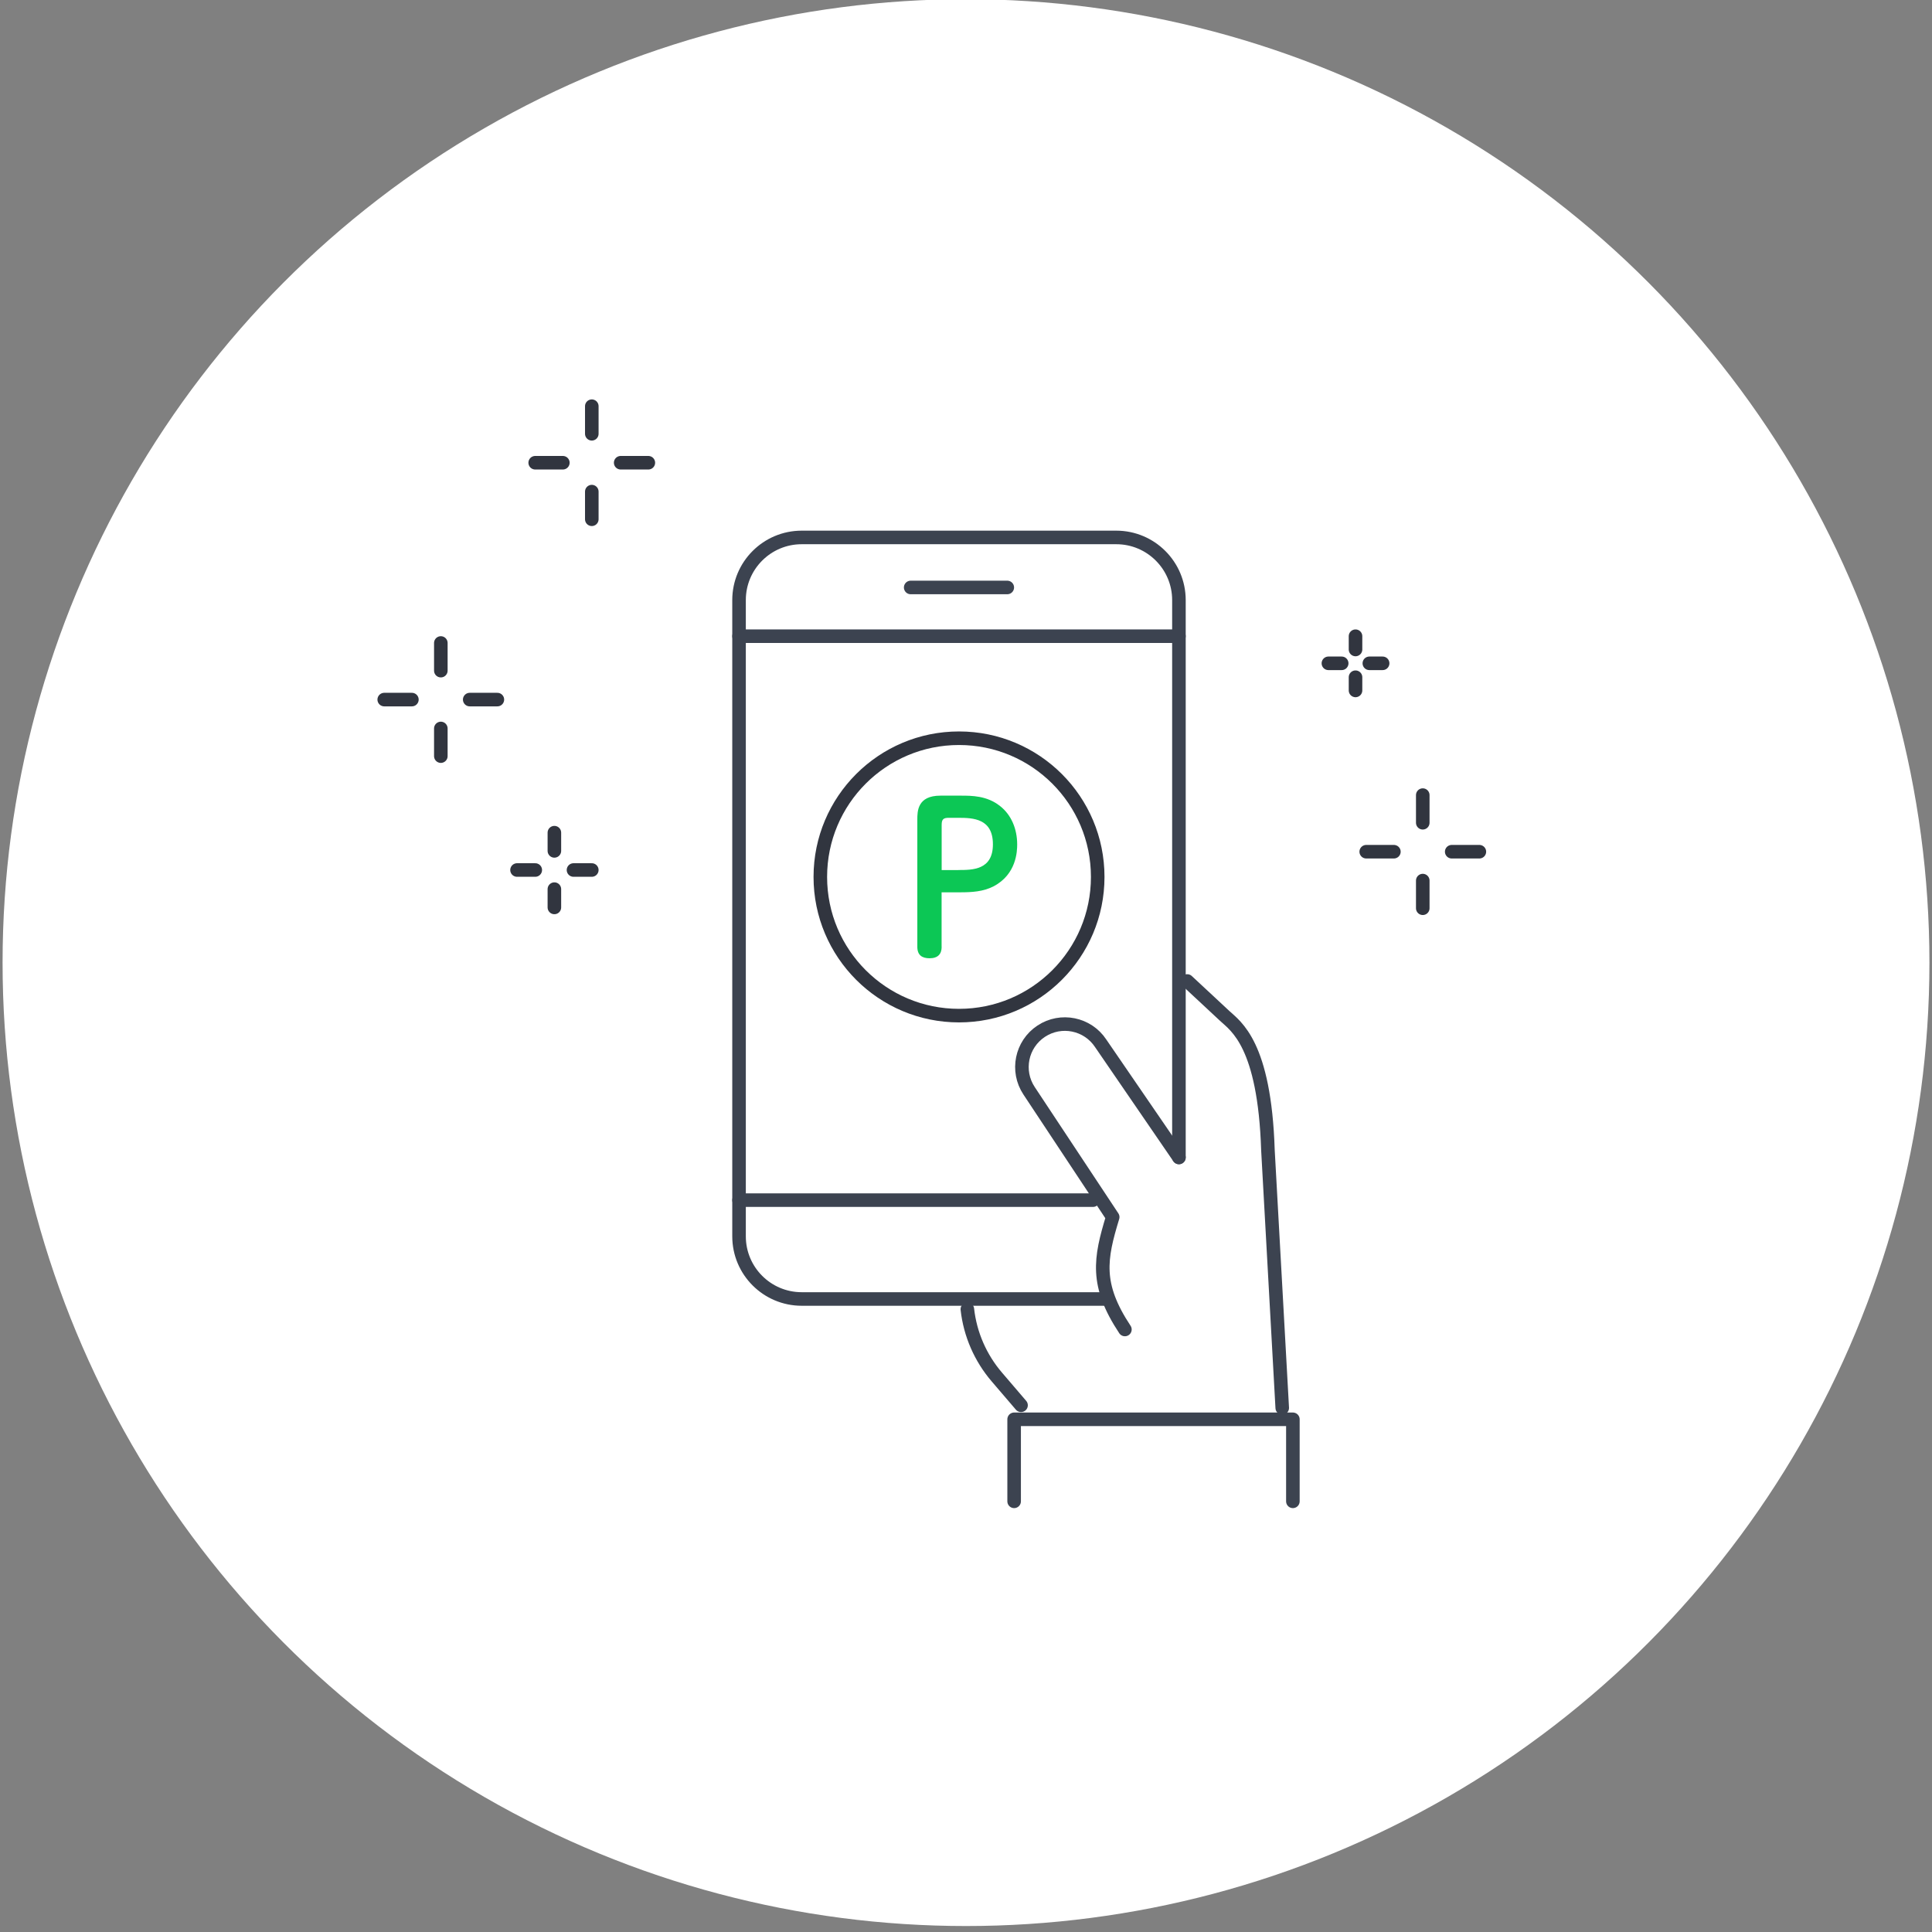 <?xml version="1.0" encoding="UTF-8"?>
<svg id="_レイヤー_1" data-name="レイヤー 1" xmlns="http://www.w3.org/2000/svg" width="285" height="285" viewBox="0 0 285 285">
  <rect x="0" y="0" width="285" height="285" fill="#808080" stroke="none"/>
  <circle cx="142.5" cy="142" r="142.12" fill="#fff"/>
  <g>
    <path d="M150.62,207.3l-3.57-4.17c-2.42-2.82-3.94-6.31-4.35-10h0" fill="none" stroke="#3c4350" stroke-linecap="round" stroke-linejoin="round" stroke-width="2"/>
    <path d="M189.15,207.69l-2.11-38.03c-.5-15.64-4.75-18.28-6.38-19.8l-5.53-5.15" fill="none" stroke="#3c4350" stroke-linecap="round" stroke-linejoin="round" stroke-width="2"/>
    <g>
      <path d="M163.45,191.62h-45.19c-5.1,0-9.24-4.14-9.24-9.24v-93.86c0-5.1,4.14-9.24,9.24-9.24h46.41c5.1,0,9.24,4.14,9.24,9.24v82.22" fill="none" stroke="#3c4350" stroke-linecap="round" stroke-linejoin="round" stroke-width="2"/>
      <g>
        <line x1="109.02" y1="93.85" x2="173.91" y2="93.85" fill="none" stroke="#3c4350" stroke-linecap="round" stroke-linejoin="round" stroke-width="2"/>
        <line x1="109.02" y1="177.04" x2="161.23" y2="177.04" fill="none" stroke="#3c4350" stroke-linecap="round" stroke-linejoin="round" stroke-width="2"/>
      </g>
      <line x1="134.34" y1="86.66" x2="148.59" y2="86.66" fill="none" stroke="#3c4350" stroke-linecap="round" stroke-linejoin="round" stroke-width="2"/>
    </g>
    <polyline points="149.6 221.47 149.6 209.37 185.42 209.37 189.37 209.37 190.72 209.37 190.72 221.47" fill="none" stroke="#3c4350" stroke-linecap="round" stroke-linejoin="round" stroke-width="2"/>
    <path d="M173.91,170.74l-11.54-16.83c-1.93-2.92-5.86-3.72-8.78-1.79-2.92,1.93-3.72,5.86-1.79,8.78l12.34,18.64c-1.87,6.13-2.59,9.95,1.8,16.58" fill="none" stroke="#3c4350" stroke-linecap="round" stroke-linejoin="round" stroke-width="2"/>
    <g>
      <circle cx="141.47" cy="129.36" r="20.46" fill="none" stroke="#31353f" stroke-linecap="round" stroke-linejoin="round" stroke-width="2"/>
      <path d="M138.91,139.67c0,1.04-.53,1.69-1.78,1.69-1.1,0-1.81-.45-1.81-1.69v-18.74c0-1.25,0-3.56,3.41-3.56h3.02c1.6,0,3.85,0,5.78,1.54,1.66,1.3,2.52,3.38,2.52,5.66,0,.98-.09,4.39-3.47,6.17-1.54.8-3.23.89-4.95.89h-2.73v8.03ZM141.37,128.34c2.1,0,5.1,0,5.1-3.79s-2.88-3.91-5.1-3.91h-1.42c-.77,0-1.04.21-1.04,1.04v6.67h2.46Z" fill="#0cc755"/>
    </g>
  </g>
  <g>
    <g>
      <line x1="78.95" y1="68.26" x2="83.03" y2="68.26" fill="none" stroke="#31353f" stroke-linecap="round" stroke-linejoin="round" stroke-width="2"/>
      <line x1="91.56" y1="68.26" x2="95.64" y2="68.26" fill="none" stroke="#31353f" stroke-linecap="round" stroke-linejoin="round" stroke-width="2"/>
      <line x1="87.3" y1="59.92" x2="87.3" y2="63.99" fill="none" stroke="#31353f" stroke-linecap="round" stroke-linejoin="round" stroke-width="2"/>
      <line x1="87.3" y1="72.52" x2="87.3" y2="76.6" fill="none" stroke="#31353f" stroke-linecap="round" stroke-linejoin="round" stroke-width="2"/>
    </g>
    <g>
      <line x1="73.37" y1="103.2" x2="69.29" y2="103.2" fill="none" stroke="#31353f" stroke-linecap="round" stroke-linejoin="round" stroke-width="2"/>
      <line x1="60.76" y1="103.2" x2="56.68" y2="103.2" fill="none" stroke="#31353f" stroke-linecap="round" stroke-linejoin="round" stroke-width="2"/>
      <line x1="65.03" y1="94.85" x2="65.03" y2="98.93" fill="none" stroke="#31353f" stroke-linecap="round" stroke-linejoin="round" stroke-width="2"/>
      <line x1="65.03" y1="107.46" x2="65.03" y2="111.54" fill="none" stroke="#31353f" stroke-linecap="round" stroke-linejoin="round" stroke-width="2"/>
    </g>
    <g>
      <line x1="87.3" y1="128.34" x2="84.6" y2="128.34" fill="none" stroke="#31353f" stroke-linecap="round" stroke-linejoin="round" stroke-width="2"/>
      <line x1="78.96" y1="128.34" x2="76.27" y2="128.34" fill="none" stroke="#31353f" stroke-linecap="round" stroke-linejoin="round" stroke-width="2"/>
      <line x1="81.78" y1="122.83" x2="81.78" y2="125.52" fill="none" stroke="#31353f" stroke-linecap="round" stroke-linejoin="round" stroke-width="2"/>
      <line x1="81.78" y1="131.16" x2="81.78" y2="133.86" fill="none" stroke="#31353f" stroke-linecap="round" stroke-linejoin="round" stroke-width="2"/>
    </g>
    <g>
      <line x1="195.96" y1="97.85" x2="197.92" y2="97.85" fill="none" stroke="#31353f" stroke-linecap="round" stroke-linejoin="round" stroke-width="2"/>
      <line x1="202" y1="97.85" x2="203.96" y2="97.85" fill="none" stroke="#31353f" stroke-linecap="round" stroke-linejoin="round" stroke-width="2"/>
      <line x1="199.96" y1="93.85" x2="199.96" y2="95.81" fill="none" stroke="#31353f" stroke-linecap="round" stroke-linejoin="round" stroke-width="2"/>
      <line x1="199.96" y1="99.9" x2="199.96" y2="101.85" fill="none" stroke="#31353f" stroke-linecap="round" stroke-linejoin="round" stroke-width="2"/>
    </g>
    <g>
      <line x1="201.54" y1="125.64" x2="205.62" y2="125.64" fill="none" stroke="#31353f" stroke-linecap="round" stroke-linejoin="round" stroke-width="2"/>
      <line x1="214.15" y1="125.64" x2="218.23" y2="125.64" fill="none" stroke="#31353f" stroke-linecap="round" stroke-linejoin="round" stroke-width="2"/>
      <line x1="209.88" y1="117.29" x2="209.88" y2="121.37" fill="none" stroke="#31353f" stroke-linecap="round" stroke-linejoin="round" stroke-width="2"/>
      <line x1="209.88" y1="129.9" x2="209.88" y2="133.98" fill="none" stroke="#31353f" stroke-linecap="round" stroke-linejoin="round" stroke-width="2"/>
    </g>
  </g>
</svg>